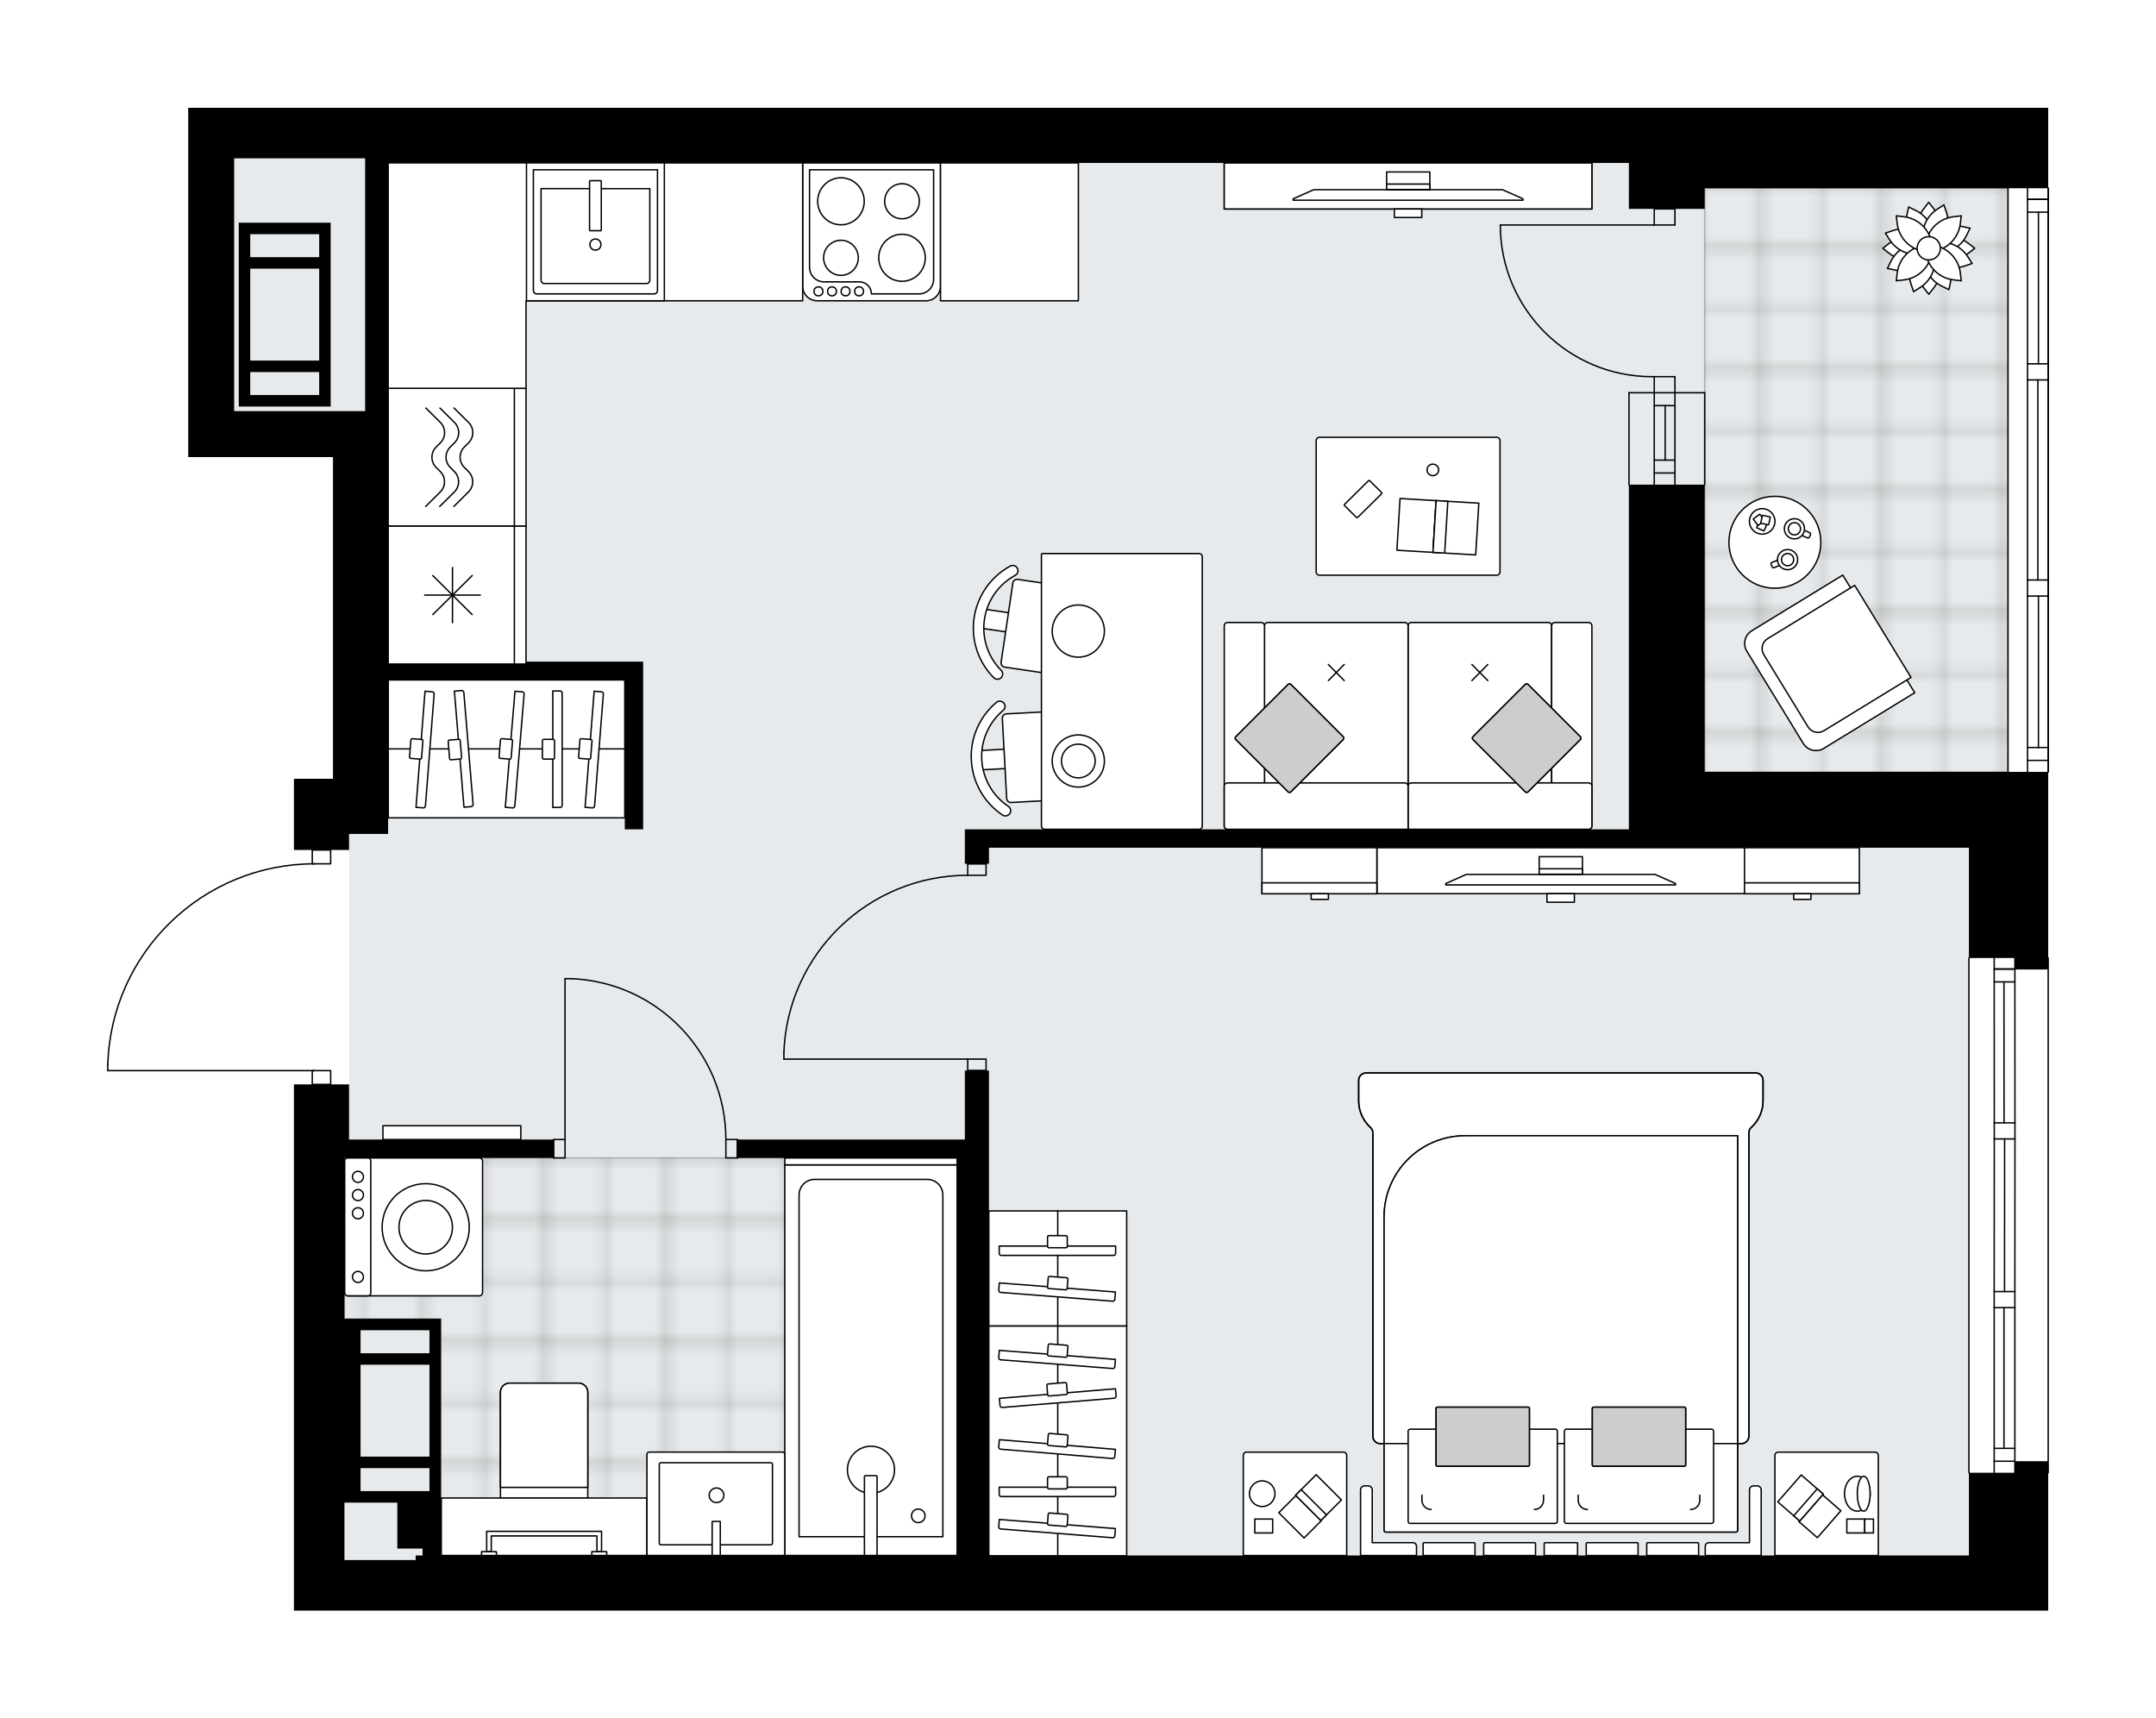 <svg xmlns="http://www.w3.org/2000/svg" xmlns:xlink="http://www.w3.org/1999/xlink" height="1593.96px" id="Layer_1" style="enable-background:new 0 0 2000 1593.96;" version="1.1" viewBox="0 0 2000 1593.96" width="2000px" x="0px" y="0px" xml:space="preserve">
<style type="text/css">
	.st0{fill:none;}
	.st1{opacity:0.25;fill:none;stroke:#1D1D1B;stroke-width:0.4;stroke-miterlimit:10;}
	.st2{fill:#FFFFFF;}
	.st3{fill:#E7EAEC;}
	
		.st4{fill:url(#SVGID_1_);stroke:#000000;stroke-width:1.3;stroke-linecap:round;stroke-linejoin:round;stroke-miterlimit:10;stroke-opacity:0.25;}
	
		.st5{fill:url(#SVGID_00000093147134434893383820000013330825974631577482_);stroke:#000000;stroke-width:1.3;stroke-linecap:round;stroke-linejoin:round;stroke-miterlimit:10;stroke-opacity:0.25;}
	.st6{fill:none;stroke:#000000;stroke-width:1.3;stroke-linecap:round;stroke-linejoin:round;stroke-miterlimit:10;}
	.st7{fill:#FFFFFF;stroke:#000000;stroke-width:1.3;stroke-linecap:round;stroke-linejoin:round;stroke-miterlimit:10;}
	.st8{fill:none;stroke:#000000;stroke-width:1.3;stroke-linecap:round;stroke-linejoin:round;}
	.st9{fill:none;stroke:#000000;stroke-width:1.3;stroke-linecap:round;stroke-linejoin:round;stroke-dasharray:9.945,9.945;}
	.st10{fill:#CFCDCB;stroke:#000000;stroke-width:1.3;stroke-linecap:round;stroke-linejoin:round;stroke-miterlimit:10;}
	.st11{font-family:'Arial-BoldMT';}
	.st12{font-size:111.715px;}
	.st13{font-size:94.528px;}
	.st14{font-family:'ArialMT';}
	.st15{font-size:40px;}
</style>
<pattern height="14.17" id="New_Pattern_Swatch_1" patternUnits="userSpaceOnUse" style="overflow:visible;" viewBox="7.29 -21.46 14.17 14.17" width="14.17" x="-1829.49" y="-2010.32">
	<g>
		<rect class="st0" height="14.17" width="14.17" x="7.29" y="-21.46" />
		<g>
			<rect class="st1" height="7.09" width="7.09" x="14.37" y="-7.29" />
		</g>
		<g>
			<rect class="st1" height="7.09" width="7.09" x="0.2" y="-7.29" />
		</g>
		<g>
			<rect class="st1" height="7.09" width="7.09" x="21.46" y="-14.37" />
		</g>
		<g>
			<rect class="st1" height="7.09" width="7.09" x="7.29" y="-14.37" />
			<rect class="st1" height="7.09" width="7.09" x="14.37" y="-21.46" />
		</g>
		<g>
			<rect class="st1" height="7.09" width="7.09" x="0.2" y="-21.46" />
		</g>
		<g>
			<rect class="st1" height="7.09" width="7.09" x="21.46" y="-28.55" />
		</g>
		<g>
			<rect class="st1" height="7.09" width="7.09" x="7.29" y="-28.55" />
		</g>
	</g>
</pattern>
<path class="st2" d="M1900.65,174.6v162.87v14.92V538v14.92  v163.07c0,0.36-0.29,0.65-0.65,0.65c0,0,0,0,0,0v171.3c0,0,0,0,0,0c0.36,0,0.65,0.29,0.65,0.65v477.49c0,0.36-0.29,0.65-0.65,0.65  c0,0,0,0,0,0v127.24h-73.53h-277.09H385.61h-66.07h-46.89v-323.98v-74.6v-38.37v-51.15h16.38v-12.13H100  c-0.36,0-0.65-0.29-0.65-0.65v-5.59c0,0,0-0.01,0-0.01c0,0,0,0,0-0.01c1.49-50.34,22.21-97.39,58.35-132.47  c35.46-34.43,82.01-53.67,131.33-54.37v-12.17c0,0,0-0.01,0-0.01h-16.39v-14.92v-51.16h36.23V615.81V487.92v-63.94h-91.65H174.6V100  h42.63h142.81h72.47h319.72h758.79h70.34h245.12H1900v73.95c0,0,0,0,0,0C1900.36,173.95,1900.65,174.24,1900.65,174.6z" id="background" />
<g id="floor">
	<polygon class="st3" points="217.23,381.35 217.23,146.89 338.72,146.89 338.72,151.15 1511.01,151.15 1511.01,174.6 1862.7,174.6    1862.7,715.99 1826.47,715.99 1826.47,1442.81 385.61,1442.83 385.61,1447.07 319.54,1447.07 319.54,1074.07 323.8,1074.07    323.8,773.54 359.9,773.54 360.03,381.35  " />
	<pattern id="SVGID_1_" patternTransform="matrix(7.519 0 0 7.519 38511.789 28204.441)" xlink:href="#New_Pattern_Swatch_1">
	</pattern>
	<polygon class="st4" points="319.54,1074.07 319.54,1223.27 409.06,1223.27 409.06,1442.81 887.58,1442.81 887.58,1074.07  " />
	
		<pattern id="SVGID_00000093871827359054156300000009892923838582926490_" patternTransform="matrix(7.519 0 0 7.519 38511.789 28204.441)" xlink:href="#New_Pattern_Swatch_1">
	</pattern>
	
		<rect height="541.39" style="fill:url(#SVGID_00000093871827359054156300000009892923838582926490_);stroke:#000000;stroke-width:1.3;stroke-linecap:round;stroke-linejoin:round;stroke-miterlimit:10;stroke-opacity:0.25;" width="281.35" x="1581.35" y="174.6" />
	<g id="LWPOLYLINE_00000012444275509052094270000015270240216201207197_">
		<rect class="st6" height="17.05" width="10.66" x="513.5" y="1057.02" />
	</g>
	<g id="LWPOLYLINE_00000016755049507424067410000001389395187144744342_">
		<rect class="st6" height="17.05" width="10.66" x="673.35" y="1057.02" />
	</g>
	<g id="LINE_00000081615919360457293150000004752418666766404764_">
		<line class="st6" x1="513.5" x2="513.5" y1="1057.02" y2="1074.07" />
	</g>
	<g id="LINE_00000062192412172346211260000011328953777015405754_">
		<line class="st6" x1="684.01" x2="684.01" y1="1057.02" y2="1074.07" />
	</g>
	<g id="LINE_00000136379232482193136160000001462893106811520702_">
		<line class="st6" x1="524.15" x2="524.15" y1="1057.02" y2="907.82" />
	</g>
	<g id="ARC_00000046302898045126827470000003561878262450817432_">
		<path class="st6" d="M530.55,907.82c79.84,3.55,142.75,69.28,142.81,149.2" />
	</g>
	<g id="LINE_00000166674385320514289120000005464640961774013066_">
		<line class="st6" x1="524.15" x2="530.55" y1="907.82" y2="907.82" />
	</g>
	<g id="LWPOLYLINE_00000052824516377422878170000016651283740621459371_">
		<rect class="st6" height="10.66" width="17.05" x="897.69" y="982.42" />
	</g>
	<g id="LWPOLYLINE_00000153667259415109857580000013600221370441886897_">
		<rect class="st6" height="10.66" width="17.05" x="897.69" y="801.24" />
	</g>
	<g id="LINE_00000138542357624716938840000014336933029383857851_">
		<line class="st6" x1="897.69" x2="914.74" y1="993.07" y2="993.07" />
	</g>
	<g id="LINE_00000128480729502909577170000011842878909178589363_">
		<line class="st6" x1="897.69" x2="914.74" y1="801.24" y2="801.24" />
	</g>
	<g id="LINE_00000138555803498936886830000008484053221761668017_">
		<line class="st6" x1="897.69" x2="727.17" y1="982.42" y2="982.42" />
	</g>
	<g id="LINE_00000166655756946839863420000002761955114389260950_">
		<line class="st6" x1="727.17" x2="727.17" y1="976.02" y2="982.42" />
	</g>
	<g id="ARC_00000152982463268489375580000002572890048967580570_">
		<path class="st6" d="M727.17,976.02C730.72,884.4,806,811.95,897.69,811.9" />
	</g>
	<g id="LWPOLYLINE_00000072986041327147651270000013217578233645523085_">
		<rect class="st6" height="12.79" width="17.05" x="289.68" y="788.47" />
	</g>
	<g id="LWPOLYLINE_00000125580784660399920800000001696571676931314064_">
		<rect class="st6" height="12.79" width="17.05" x="289.68" y="993.09" />
	</g>
	<g id="LWPOLYLINE_00000097498118683243818940000013564682688328631998_">
		<path class="st6" d="M100,987.5c3.07-103.74,88.05-186.24,191.83-186.24" />
	</g>
	<g id="LINE_00000145029845535774054510000002657689471323489432_">
		<line class="st6" x1="291.83" x2="100" y1="993.09" y2="993.09" />
	</g>
	<g id="LINE_00000157299206649365680930000012473924065551530172_">
		<line class="st6" x1="100" x2="100" y1="993.09" y2="987.5" />
	</g>
	<g id="ARC_00000093898703516571630640000012642707963742846089_">
		<path class="st6" d="M1391.76,208.71c0.01,77.71,63.01,140.69,140.72,140.69c0.7,0,1.4-0.01,2.09-0.02" />
	</g>
	<g id="LINE_00000039095485950924025610000018403184247621819304_">
		<line class="st6" x1="1534.57" x2="1391.76" y1="208.7" y2="208.71" />
	</g>
	<g id="LINE_00000141435476911330656480000011531121088624911018_">
		<line class="st6" x1="1534.57" x2="1534.57" y1="364.3" y2="349.38" />
	</g>
	<g id="LINE_00000068639815677501432940000011362906707518570901_">
		<line class="st6" x1="1534.57" x2="1553.76" y1="349.38" y2="349.38" />
	</g>
	<g id="LINE_00000047753281788720612200000001389795250600499843_">
		<line class="st6" x1="1553.76" x2="1553.76" y1="349.38" y2="364.3" />
	</g>
	<g id="LINE_00000000201333255820791320000014660722110527463324_">
		<line class="st6" x1="1553.75" x2="1553.75" y1="193.78" y2="208.7" />
	</g>
	<g id="LINE_00000163775498860833454780000016889536797287332539_">
		<line class="st6" x1="1553.75" x2="1534.57" y1="208.7" y2="208.7" />
	</g>
	<g id="LINE_00000152264443571508702940000010320937727646122901_">
		<line class="st6" x1="1534.57" x2="1534.57" y1="208.7" y2="193.78" />
	</g>
	<g id="LINE_00000083047513029083543380000016592299198389834155_">
		<line class="st6" x1="1534.57" x2="1534.57" y1="364.3" y2="449.55" />
	</g>
	<g id="LINE_00000170241248312074040000000010054459386778882711_">
		<line class="st6" x1="1553.76" x2="1553.76" y1="364.3" y2="449.55" />
	</g>
	<g id="LINE_00000129898921357778855570000003539927637603505597_">
		<line class="st6" x1="1544.69" x2="1544.69" y1="376.24" y2="426.81" />
	</g>
	<g id="LINE_00000075161317989808092660000005558762833250915492_">
		<line class="st6" x1="1534.57" x2="1553.76" y1="438.74" y2="438.74" />
	</g>
	<g id="LINE_00000045591173132684125530000012375463990562886845_">
		<line class="st6" x1="1534.57" x2="1553.76" y1="376.24" y2="376.24" />
	</g>
	<g id="LINE_00000043424937827592599970000001243470508647923349_">
		<line class="st6" x1="1511.13" x2="1511.13" y1="364.3" y2="449.55" />
	</g>
	<g id="LINE_00000168810106215979053900000007905439588552230283_">
		<line class="st6" x1="1581.35" x2="1581.35" y1="449.55" y2="364.3" />
	</g>
	<g id="LINE_00000012451988223880422170000011763758349635813565_">
		<line class="st6" x1="1553.75" x2="1534.57" y1="193.78" y2="193.78" />
	</g>
	<g id="LINE_00000056395256999594192980000006849480215242996125_">
		<line class="st6" x1="1534.56" x2="1553.74" y1="426.81" y2="426.81" />
	</g>
	<g id="LINE_00000177466380432902762930000017891102490198406308_">
		<line class="st6" x1="1511.13" x2="1581.35" y1="364.3" y2="364.3" />
	</g>
	<g id="LINE_00000139290315335361066870000011704358667668581554_">
		<line class="st6" x1="1826.45" x2="1826.45" y1="888.59" y2="1366.08" />
	</g>
	<g id="LINE_00000065764138677774167650000000610924090700350133_">
		<line class="st6" x1="1849.91" x2="1869.09" y1="898.86" y2="898.86" />
	</g>
	<g id="LINE_00000079468869341843003280000004567141570815898246_">
		<line class="st6" x1="1849.91" x2="1869.09" y1="1355.42" y2="1355.42" />
	</g>
	<g id="LINE_00000109026029655131254140000016140203266695695011_">
		<line class="st6" x1="1859.04" x2="1858.97" y1="1041.53" y2="910.8" />
	</g>
	<g id="LINE_00000078011250126058492990000005587453893962232747_">
		<line class="st6" x1="1858.97" x2="1858.97" y1="1343.48" y2="1212.97" />
	</g>
	<g id="LINE_00000124873394148811534560000001188180978826342067_">
		<line class="st6" x1="1869.09" x2="1849.91" y1="1343.48" y2="1343.48" />
	</g>
	<g id="LINE_00000160172085151179564170000014899540181888357026_">
		<line class="st6" x1="1849.91" x2="1869.09" y1="898.86" y2="898.86" />
	</g>
	<g id="LINE_00000159440495811472867320000011940272529856544663_">
		<line class="st6" x1="1869.09" x2="1849.91" y1="910.8" y2="910.8" />
	</g>
	<g id="LINE_00000060019302371870204250000014819929324791603591_">
		<line class="st6" x1="1849.98" x2="1869.17" y1="1056.45" y2="1056.45" />
	</g>
	<g id="LINE_00000170960409159142204850000018352265988294331034_">
		<line class="st6" x1="1869.17" x2="1869.17" y1="1056.45" y2="1041.53" />
	</g>
	<g id="LINE_00000101815097875394260390000013080248438119244976_">
		<line class="st6" x1="1869.17" x2="1849.98" y1="1041.53" y2="1041.53" />
	</g>
	<g id="LINE_00000057860000424239607640000004620591976681393034_">
		<line class="st6" x1="1849.98" x2="1849.98" y1="1041.53" y2="1056.45" />
	</g>
	<g id="LINE_00000048500012167273650040000004580416801941387188_">
		<line class="st6" x1="1900" x2="1900" y1="1366.08" y2="888.59" />
	</g>
	<g id="LINE_00000144312684235331611520000008090935048915635120_">
		<line class="st6" x1="1849.91" x2="1869.09" y1="1212.97" y2="1212.97" />
	</g>
	<g id="LINE_00000049199038905945809840000017216404907778287286_">
		<line class="st6" x1="1869.09" x2="1869.09" y1="1212.97" y2="1198.05" />
	</g>
	<g id="LINE_00000110437888920393617210000012204965191764882108_">
		<line class="st6" x1="1869.09" x2="1849.91" y1="1198.05" y2="1198.05" />
	</g>
	<g id="LINE_00000111907556423820190610000017384235611768989878_">
		<line class="st6" x1="1849.91" x2="1849.91" y1="1198.05" y2="1212.97" />
	</g>
	<g id="LINE_00000029744501731587116880000004795756018886486461_">
		<line class="st6" x1="1859.5" x2="1859.58" y1="1198.05" y2="1056.45" />
	</g>
	<g id="LWPOLYLINE_00000000195870074030601150000004810256746230601113_">
		<line class="st6" x1="1849.91" x2="1849.91" y1="1212.97" y2="1366.08" />
	</g>
	<g id="LWPOLYLINE_00000178165456717957689490000009375253094854504603_">
		<line class="st6" x1="1849.91" x2="1849.98" y1="1198.05" y2="1056.45" />
	</g>
	<g id="LWPOLYLINE_00000083078436517039313690000009176826894216291247_">
		<line class="st6" x1="1849.98" x2="1849.91" y1="1041.53" y2="888.59" />
	</g>
	<g id="LWPOLYLINE_00000134942780011654959440000002154155453851372936_">
		<line class="st6" x1="1869.09" x2="1869.09" y1="1212.97" y2="1366.08" />
	</g>
	<g id="LWPOLYLINE_00000086658926209099929100000012026128114214404264_">
		<line class="st6" x1="1869.09" x2="1869.17" y1="1198.05" y2="1056.45" />
	</g>
	<g id="LWPOLYLINE_00000005979507070135456190000015890890273452006326_">
		<line class="st6" x1="1869.17" x2="1869.09" y1="1041.53" y2="888.59" />
	</g>
	<g id="LINE_00000115502129604090862310000018094904658343657142_">
		<line class="st6" x1="1900" x2="1900" y1="174.6" y2="715.99" />
	</g>
	<g id="LINE_00000036933250803274584680000008243711134061654419_">
		<line class="st6" x1="1900" x2="1880.82" y1="184.88" y2="184.88" />
	</g>
	<g id="LINE_00000011730709638685328440000006122433469651900052_">
		<line class="st6" x1="1900" x2="1880.82" y1="705.33" y2="705.33" />
	</g>
	<g id="LINE_00000078031312064042539750000007142410113409198221_">
		<line class="st6" x1="1890.94" x2="1890.94" y1="337.47" y2="196.81" />
	</g>
	<g id="LINE_00000098205291374600163640000017858661531235792521_">
		<line class="st6" x1="1890.94" x2="1890.94" y1="693.39" y2="552.92" />
	</g>
	<g id="LINE_00000031922333946822430430000017822105202478942602_">
		<line class="st6" x1="1880.82" x2="1900" y1="693.39" y2="693.39" />
	</g>
	<g id="LINE_00000165206317080090368240000012802645253486052015_">
		<line class="st6" x1="1900" x2="1880.82" y1="184.88" y2="184.88" />
	</g>
	<g id="LINE_00000165220933127368324750000012760093683870977208_">
		<line class="st6" x1="1880.82" x2="1900" y1="196.81" y2="196.81" />
	</g>
	<g id="LINE_00000069375392386727110810000017974307703491690626_">
		<line class="st6" x1="1900" x2="1880.82" y1="352.39" y2="352.39" />
	</g>
	<g id="LINE_00000150820637296449004450000005975118224152157350_">
		<line class="st6" x1="1880.82" x2="1880.82" y1="352.39" y2="337.47" />
	</g>
	<g id="LINE_00000109005919543273002880000007441058788132693681_">
		<line class="st6" x1="1880.82" x2="1900" y1="337.47" y2="337.47" />
	</g>
	<g id="LINE_00000070085724224804616270000015213758806804497318_">
		<line class="st6" x1="1900" x2="1900" y1="337.47" y2="352.39" />
	</g>
	<g id="LINE_00000146501908283739665380000018163259222401437352_">
		<line class="st6" x1="1862.7" x2="1862.7" y1="715.99" y2="174.6" />
	</g>
	<g id="LINE_00000040537620877224986130000013746449046214501005_">
		<line class="st6" x1="1900" x2="1880.82" y1="552.92" y2="552.92" />
	</g>
	<g id="LINE_00000118398671712947221220000015233985682656149924_">
		<line class="st6" x1="1880.82" x2="1880.82" y1="552.92" y2="538" />
	</g>
	<g id="LINE_00000176722046320488684050000017112942426195366552_">
		<line class="st6" x1="1880.82" x2="1900" y1="538" y2="538" />
	</g>
	<g id="LINE_00000060711868380063443550000014081273923532524477_">
		<line class="st6" x1="1900" x2="1900" y1="538" y2="552.92" />
	</g>
	<g id="LINE_00000008859639590393151140000013404753911564570787_">
		<line class="st6" x1="1890.41" x2="1890.41" y1="538" y2="352.39" />
	</g>
	<g id="LWPOLYLINE_00000008137073789973029350000012882850743689368713_">
		<line class="st6" x1="1900" x2="1900" y1="552.92" y2="715.99" />
	</g>
	<g id="LWPOLYLINE_00000122683722739531573050000006003088714025299082_">
		<line class="st6" x1="1900" x2="1900" y1="538" y2="352.39" />
	</g>
	<g id="LWPOLYLINE_00000158724964618799321270000006567173027325153412_">
		<line class="st6" x1="1900" x2="1900" y1="337.47" y2="174.6" />
	</g>
	<g id="LWPOLYLINE_00000137854187950003532460000009623323276085069208_">
		<line class="st6" x1="1880.82" x2="1880.82" y1="552.92" y2="715.99" />
	</g>
	<g id="LWPOLYLINE_00000034767897289267203560000015786186427019563401_">
		<line class="st6" x1="1880.82" x2="1880.82" y1="538" y2="352.39" />
	</g>
	<g id="LWPOLYLINE_00000125567647023053822120000014651288128120137099_">
		<line class="st6" x1="1880.82" x2="1880.82" y1="337.47" y2="174.6" />
	</g>
	<path d="M1581.35,100h-70.34H752.22H432.5h-72.47H217.23H174.6v323.98h42.63h91.65v63.94v127.89v106.57h-36.23v51.15v14.92h51.15   v-14.92h36.23v-51.15v-91.65h219.54v138.54h17.05V630.73v-17.05H360.03V487.92v-63.94v-42.63v-230.2h72.47h319.72h758.79v42.63   h70.34V174.6h245.12H1900V100h-73.53H1581.35z M217.23,381.35V146.89h121.49v234.46H217.23z" />
	<polygon points="1581.35,715.99 1581.35,449.56 1511.01,449.56 1511.01,769.27 917.41,769.27 895.02,769.27 895.02,801.24    917.41,801.24 917.41,786.32 1511.01,786.32 1581.35,786.32 1826.47,786.32 1826.47,888.63 1869.09,888.63 1869.09,899.29    1900,899.29 1900,888.63 1900,715.99 1826.47,715.99  " />
	<path d="M1869.09,1366.08h-42.63v76.73h-277.09H917.41v-385.79v-63.94h-22.38v63.94h-7.44H684.01v17.05h203.57v368.74H409.06   v-49.02v-170.52H398.4h-63.94h-14.92v170.52h4.26h10.66h34.1v42.63H392v6.39h-6.39v4.26h-66.07v-277.09v-74.6v-21.31H513.5v-17.05   H323.8v-51.15h-51.15v51.15v38.37v74.6v323.98h46.89h66.07h1163.77h277.09H1900v-127.89v-10.66h-30.91V1366.08z M334.46,1233.93   h63.94v21.31h-63.94V1233.93z M334.46,1265.9h63.94v85.26h-63.94V1265.9z M334.46,1383.13v-21.31h63.94v21.31H334.46z" />
	<path d="M221.49,217.23v149.2v10.66h85.26v-10.66v-21.31v-10.66V217.23v-10.66h-85.26V217.23z M296.09,366.43h-63.94v-21.31h63.94   V366.43z M232.15,334.46V249.2h63.94v85.26H232.15z M296.09,217.23v21.31h-63.94v-21.31H296.09z" />
</g>
<g id="mebel">
	<g>
		<path class="st7" d="M1436.37,577.41h-127.16c-1.67,0-3.02,1.35-3.02,3.02v185.8c0,1.67,1.35,3.02,3.02,3.02h127.16    c1.67,0,3.02-1.35,3.02-3.02v-185.8C1439.39,578.76,1438.04,577.41,1436.37,577.41z" />
		<path class="st7" d="M1442.4,577.41h31.29c1.67,0,3.02,1.35,3.02,3.02v185.8c0,1.67-1.35,3.02-3.02,3.02h-31.29    c-1.67,0-3.02-1.35-3.02-3.02v-185.8C1439.39,578.76,1440.74,577.41,1442.4,577.41z" />
		<path class="st7" d="M1176.02,577.41h127.16c1.67,0,3.02,1.35,3.02,3.02v185.8c0,1.67-1.35,3.02-3.02,3.02h-127.16    c-1.67,0-3.02-1.35-3.02-3.02v-185.8C1173.01,578.76,1174.36,577.41,1176.02,577.41z" />
		<path class="st7" d="M1169.99,577.41h-31.29c-1.67,0-3.02,1.35-3.02,3.02v185.8c0,1.67,1.35,3.02,3.02,3.02h31.29    c1.67,0,3.02-1.35,3.02-3.02v-185.8C1173.01,578.76,1171.65,577.41,1169.99,577.41z" />
		<g>
			<line class="st7" x1="1365.42" x2="1380.16" y1="631.32" y2="616.37" />
			<line class="st7" x1="1380.16" x2="1365.42" y1="631.32" y2="616.37" />
		</g>
		<g>
			<line class="st7" x1="1232.23" x2="1246.97" y1="631.32" y2="616.37" />
			<line class="st7" x1="1246.97" x2="1232.23" y1="631.32" y2="616.37" />
		</g>
		<path class="st7" d="M1473.7,726.22h-164.48c-1.67,0-3.02,1.35-3.02,3.02v40h167.5c1.67,0,3.02-1.35,3.02-3.02v-36.98    C1476.71,727.57,1475.36,726.22,1473.7,726.22z" />
		<path class="st7" d="M1138.7,726.22h164.48c1.67,0,3.02,1.35,3.02,3.02v40h-167.5c-1.67,0-3.02-1.35-3.02-3.02v-36.98    C1135.68,727.57,1137.03,726.22,1138.7,726.22z" />
		<g>
			<path class="st10" d="M1417.47,634.87L1466,683.4c0.7,0.7,0.7,1.85,0,2.55l-48.53,48.53c-0.7,0.7-1.85,0.7-2.55,0l-48.53-48.53     c-0.7-0.7-0.7-1.85,0-2.55l48.53-48.53C1415.62,634.16,1416.77,634.16,1417.47,634.87z" />
			<path class="st10" d="M1417.47,634.87L1466,683.4c0.7,0.7,0.7,1.85,0,2.55l-48.53,48.53c-0.7,0.7-1.85,0.7-2.55,0l-48.53-48.53     c-0.7-0.7-0.7-1.85,0-2.55l48.53-48.53C1415.62,634.16,1416.77,634.16,1417.47,634.87z" />
		</g>
		<g>
			<path class="st10" d="M1194.92,634.87l-48.53,48.53c-0.7,0.7-0.7,1.85,0,2.55l48.53,48.53c0.7,0.7,1.84,0.7,2.55,0l48.53-48.53     c0.7-0.7,0.7-1.85,0-2.55l-48.53-48.53C1196.77,634.16,1195.63,634.16,1194.92,634.87z" />
			<path class="st10" d="M1194.92,634.87l-48.53,48.53c-0.7,0.7-0.7,1.85,0,2.55l48.53,48.53c0.7,0.7,1.84,0.7,2.55,0l48.53-48.53     c0.7-0.7,0.7-1.85,0-2.55l-48.53-48.53C1196.77,634.16,1195.63,634.16,1194.92,634.87z" />
		</g>
	</g>
	<g>
		<path class="st7" d="M1789.21,272.96l4.57-5.85c7.84-10.04,8.36-23.97,1.29-34.56l-5.85-2.22l-5.85,2.22    c-7.07,10.59-6.55,24.52,1.29,34.56L1789.21,272.96z" />
		<path class="st7" d="M1789.21,187.7l-4.57,5.85c-7.84,10.04-8.36,23.97-1.29,34.56l5.85,2.22l5.85-2.22    c7.07-10.59,6.55-24.52-1.29-34.56L1789.21,187.7z" />
		<path class="st7" d="M1831.84,230.33l-5.85-4.57c-10.04-7.84-23.97-8.36-34.56-1.29l-2.22,5.85l2.22,5.85    c10.59,7.07,24.52,6.55,34.56-1.29L1831.84,230.33z" />
		<path class="st7" d="M1746.58,230.33l5.85,4.57c10.04,7.84,23.97,8.36,34.56,1.29l2.22-5.85l-2.22-5.85    c-10.59-7.07-24.52-6.55-34.56,1.29L1746.58,230.33z" />
		<path class="st7" d="M1807.88,268.65l1.54-7.25c2.65-12.46-2.98-25.21-13.98-31.63l-6.23,0.56l-4.29,4.56    c-1.72,12.62,4.85,24.92,16.29,30.51L1807.88,268.65z" />
		<path class="st7" d="M1770.54,192.01l-1.54,7.25c-2.65,12.46,2.98,25.21,13.98,31.63l6.23-0.56l4.29-4.56    c1.72-12.62-4.85-24.92-16.29-30.51L1770.54,192.01z" />
		<path class="st7" d="M1827.53,211.66l-7.25-1.54c-12.46-2.65-25.21,2.98-31.63,13.98l0.56,6.23l4.56,4.29    c12.62,1.72,24.92-4.85,30.51-16.29L1827.53,211.66z" />
		<path class="st7" d="M1750.89,249l7.25,1.54c12.46,2.65,25.21-2.98,31.63-13.98l-0.56-6.23l-4.56-4.29    c-12.62-1.72-24.92,4.85-30.51,16.29L1750.89,249z" />
		<path class="st7" d="M1775.15,270.57l6.24-4.01c10.71-6.89,15.79-19.87,12.61-32.2l-4.79-4.03l-6.26,0.17    c-10.17,7.67-14.27,20.99-10.18,33.05L1775.15,270.57z" />
		<path class="st7" d="M1803.27,190.08l-6.24,4.01c-10.71,6.89-15.79,19.87-12.61,32.2l4.79,4.03l6.26-0.17    c10.17-7.67,14.27-20.99,10.18-33.05L1803.27,190.08z" />
		<path class="st7" d="M1829.46,244.39l-4.01-6.24c-6.89-10.71-19.87-15.79-32.2-12.61l-4.03,4.79l0.17,6.26    c7.67,10.17,20.99,14.27,33.05,10.18L1829.46,244.39z" />
		<path class="st7" d="M1748.97,216.27l4.01,6.24c6.89,10.71,19.87,15.79,32.2,12.61l4.03-4.79l-0.17-6.26    c-7.67-10.17-20.99-14.27-33.05-10.18L1748.97,216.27z" />
		<path class="st7" d="M1759.07,260.47l7.36-0.9c12.64-1.55,22.86-11.04,25.35-23.53l-2.57-5.71l-5.71-2.57    c-12.49,2.49-21.98,12.71-23.53,25.35L1759.07,260.47z" />
		<path class="st7" d="M1819.36,200.19l-7.36,0.9c-12.64,1.55-22.86,11.04-25.35,23.53l2.57,5.71l5.71,2.57    c12.49-2.49,21.98-12.71,23.53-25.35L1819.36,200.19z" />
		<path class="st7" d="M1819.36,260.47l-0.9-7.36c-1.55-12.64-11.04-22.86-23.53-25.35l-5.71,2.57l-2.57,5.71    c2.49,12.49,12.71,21.98,25.35,23.53L1819.36,260.47z" />
		<path class="st7" d="M1759.07,200.19l0.9,7.36c1.55,12.64,11.04,22.86,23.53,25.35l5.71-2.57l2.57-5.71    c-2.49-12.49-12.71-21.98-25.35-23.53L1759.07,200.19z" />
		<circle class="st7" cx="1789.21" cy="230.33" r="10.81" />
	</g>
	<g>
		<path class="st7" d="M1388.48,533.55h-164.56c-1.65,0-2.98-1.33-2.98-2.98V408.64c0-1.65,1.33-2.98,2.98-2.98h164.56    c1.65,0,2.98,1.33,2.98,2.98v121.93C1391.45,532.22,1390.12,533.55,1388.48,533.55z" />
		<g>
			<path class="st7" d="M1270.54,445.88l11.15,11.02c0.29,0.29,0.29,0.76,0,1.05l-22.28,22.02c-0.29,0.29-0.77,0.29-1.06,0     l-11.15-11.02c-0.29-0.29-0.29-0.76,0-1.05l22.28-22.02C1269.77,445.59,1270.25,445.59,1270.54,445.88z" />
			<g>
				<path class="st7" d="M1329.18,430.54c-2.98,0-5.39,2.39-5.39,5.33s2.41,5.33,5.39,5.33c2.98,0,5.39-2.39,5.39-5.33      S1332.16,430.54,1329.18,430.54z" />
			</g>
		</g>
		<g>
			<polygon class="st7" points="1298.75,462.4 1332.21,464.38 1329.3,512.38 1295.84,510.4    " />
			<polygon class="st7" points="1371.83,466.73 1332.21,464.38 1329.3,512.38 1368.92,514.72    " />
			<polygon class="st7" points="1343.06,465.02 1332.21,464.38 1329.3,512.38 1340.15,513.02    " />
		</g>
	</g>
	<g>
		
			<rect class="st7" height="219.39" transform="matrix(-4.480434e-11 1 -1 -4.480434e-11 1164.537 224.77)" width="127.89" x="405.94" y="584.96" />
		<line class="st7" x1="579.89" x2="359.73" y1="694.66" y2="694.65" />
		<g>
			<g>
				<path class="st7" d="M521.49,747.05V642.89c0-1.07-0.86-1.93-1.93-1.93h-6.76v108.02h6.76      C520.63,748.98,521.49,748.12,521.49,747.05z" />
				<path class="st7" d="M514.39,702.88v-15.81c0-0.69-0.56-1.25-1.25-1.25h-8.75c-0.69,0-1.25,0.56-1.25,1.25v15.81      c0,0.69,0.56,1.25,1.25,1.25h8.75C513.83,704.13,514.39,703.57,514.39,702.88z" />
			</g>
			<g>
				<path class="st7" d="M551.56,747.61l8.13-103.84c0.08-1.06-0.71-1.99-1.77-2.08l-6.74-0.53l-8.43,107.69l6.74,0.53      C550.55,749.46,551.48,748.67,551.56,747.61z" />
				<path class="st7" d="M547.93,703.02l1.23-15.77c0.05-0.69-0.46-1.29-1.15-1.34l-8.72-0.68c-0.69-0.05-1.29,0.46-1.34,1.15      l-1.23,15.77c-0.05,0.69,0.46,1.29,1.15,1.34l8.72,0.68C547.28,704.22,547.88,703.7,547.93,703.02z" />
			</g>
			<g>
				<path class="st7" d="M477.56,747.63l8.65-103.8c0.09-1.06-0.7-2-1.76-2.09l-6.74-0.56l-8.97,107.65l6.74,0.56      C476.54,749.48,477.47,748.69,477.56,747.63z" />
				<path class="st7" d="M474.15,703.02l1.31-15.76c0.06-0.69-0.45-1.29-1.14-1.35l-8.72-0.73c-0.69-0.06-1.29,0.45-1.35,1.14      l-1.31,15.76c-0.06,0.69,0.45,1.29,1.14,1.35l8.72,0.73C473.49,704.22,474.1,703.71,474.15,703.02z" />
			</g>
			<g>
				<path class="st7" d="M394.65,747.61l8.07-103.84c0.08-1.06-0.71-1.99-1.76-2.08l-6.69-0.53l-8.37,107.69l6.69,0.53      C393.65,749.46,394.57,748.67,394.65,747.61z" />
				<path class="st7" d="M391.05,703.02l1.23-15.77c0.05-0.69-0.46-1.29-1.14-1.34l-8.66-0.68c-0.68-0.05-1.28,0.46-1.33,1.15      l-1.23,15.77c-0.05,0.69,0.46,1.29,1.14,1.34l8.66,0.68C390.4,704.22,391,703.7,391.05,703.02z" />
			</g>
			<g>
				<path class="st7" d="M438.84,746.11l-8.57-103.8c-0.09-1.06-1.01-1.85-2.07-1.76l-6.69,0.56l8.89,107.65l6.69-0.56      C438.15,748.11,438.93,747.17,438.84,746.11z" />
				<path class="st7" d="M428.19,702.68l-1.3-15.76c-0.06-0.69-0.66-1.2-1.34-1.14l-8.66,0.73c-0.68,0.06-1.19,0.66-1.13,1.35      l1.3,15.76c0.06,0.69,0.66,1.2,1.34,1.14l8.66-0.73C427.74,703.97,428.24,703.37,428.19,702.68z" />
			</g>
		</g>
	</g>
	<g>
		<g>
			
				<rect class="st7" height="341.03" transform="matrix(4.433438e-11 -1 1 4.433438e-11 640.081 2255.404)" width="42.63" x="1426.43" y="637.15" />
			<g>
				
					<rect class="st7" height="341.03" transform="matrix(4.433438e-11 -1 1 4.433438e-11 640.081 2255.404)" width="42.63" x="1426.43" y="637.15" />
				
					<rect class="st7" height="25.41" transform="matrix(5.160767e-11 -1 1 5.160767e-11 614.801 2280.683)" width="7.93" x="1443.78" y="820.24" />
			</g>
			<g>
				<polygon class="st7" points="1360.21,811.09 1535.27,811.09 1554.31,819.54 1554.31,820.83 1341.17,820.83 1341.17,819.54           " />
				
					<rect class="st7" height="40.08" transform="matrix(1.014141e-10 -1 1 1.014141e-10 645.064 2250.668)" width="16.29" x="1439.72" y="782.76" />
				
					<rect class="st7" height="40.08" transform="matrix(1.222436e-10 -1 1 1.222436e-10 639.451 2256.282)" width="5.06" x="1445.34" y="788.37" />
			</g>
		</g>
		<g>
			
				<rect class="st7" height="106.57" transform="matrix(4.502893e-11 -1 1 4.502893e-11 863.867 2479.22)" width="42.66" x="1650.21" y="754.39" />
			
				<rect class="st7" height="106.57" transform="matrix(4.466656e-11 -1 1 4.466656e-11 847.588 2495.499)" width="10.1" x="1666.49" y="770.67" />
			
				<rect class="st7" height="15.99" transform="matrix(3.803808e-11 -1 1 3.803808e-11 840.277 2503.547)" width="5.26" x="1669.28" y="823.64" />
		</g>
		<g>
			
				<rect class="st7" height="106.57" transform="matrix(4.430418e-11 -1 1 4.430418e-11 416.265 2031.617)" width="42.66" x="1202.61" y="754.39" />
			
				<rect class="st7" height="106.57" transform="matrix(4.358564e-11 -1 1 4.358564e-11 399.985 2047.896)" width="10.1" x="1218.89" y="770.67" />
			
				<rect class="st7" height="15.99" transform="matrix(4.391693e-11 -1 1 4.391693e-11 392.674 2055.944)" width="5.26" x="1221.68" y="823.64" />
		</g>
	</g>
	<g id="LWPOLYLINE_00000178185224981462307090000010596528094252539012_">
		<rect class="st7" height="12.78" width="127.89" x="355.24" y="1044.22" />
	</g>
	<g>
		
			<rect class="st7" height="341.03" transform="matrix(4.412121e-11 -1 1 4.412121e-11 1133.67 1478.723)" width="42.63" x="1284.88" y="2.01" />
		<g>
			
				<rect class="st7" height="341.03" transform="matrix(4.412121e-11 -1 1 4.412121e-11 1133.67 1478.723)" width="42.63" x="1284.88" y="2.01" />
			
				<rect class="st7" height="25.41" transform="matrix(4.679108e-11 -1 1 4.679108e-11 1108.39 1504.003)" width="7.93" x="1302.23" y="185.1" />
		</g>
		<g>
			<polygon class="st7" points="1218.66,175.95 1393.73,175.95 1412.77,184.41 1412.77,185.7 1199.62,185.7 1199.62,184.41    " />
			
				<rect class="st7" height="40.08" transform="matrix(1.056578e-10 -1 1 1.056578e-10 1138.653 1473.988)" width="16.29" x="1298.18" y="147.63" />
			
				<rect class="st7" height="40.08" transform="matrix(1.204459e-10 -1 1 1.204459e-10 1133.04 1479.601)" width="5.06" x="1303.79" y="153.24" />
		</g>
	</g>
	<g>
		<g>
			
				<rect class="st7" height="37.64" transform="matrix(0.054 0.999 -0.999 0.054 1577.485 -257.184)" width="17.95" x="915.5" y="685.1" />
			<path class="st7" d="M910.72,704.66c-0.99-18.24,6.91-34.89,19.89-45.75c3-2.51,1.86-7.37-1.92-8.34     c-0.04-0.01-0.08-0.02-0.12-0.03c-1.47-0.37-3.08,0-4.24,0.98c-15.19,12.76-24.43,32.28-23.27,53.66     c1.16,21.38,12.44,39.79,28.92,50.84c1.26,0.85,2.9,1.04,4.32,0.51c0.04-0.01,0.08-0.03,0.12-0.04c3.66-1.37,4.27-6.33,1.01-8.5     C921.35,738.6,911.71,722.9,910.72,704.66z" />
			<path class="st7" d="M933.84,740.62l-4.01-74.21c-0.12-2.2,1.57-4.09,3.77-4.21l71.65-3.87l4.44,82.19l-71.65,3.87     C935.84,744.52,933.96,742.83,933.84,740.62z" />
		</g>
		<g>
			
				<rect class="st7" height="37.64" transform="matrix(-0.147 0.989 -0.989 -0.147 1633 -255.807)" width="17.95" x="917.87" y="557.65" />
			<path class="st7" d="M913.22,574.45c2.68-18.07,13.74-32.8,28.63-40.85c3.44-1.86,3.3-6.85-0.22-8.56     c-0.04-0.02-0.07-0.04-0.11-0.05c-1.37-0.66-3.01-0.62-4.35,0.11c-17.43,9.47-30.38,26.74-33.53,47.93s4.24,41.47,18.18,55.59     c1.07,1.08,2.63,1.6,4.13,1.37c0.04-0.01,0.08-0.01,0.12-0.02c3.86-0.61,5.45-5.35,2.69-8.12     C916.85,609.83,910.54,592.52,913.22,574.45z" />
			<path class="st7" d="M928.68,614.31l10.9-73.52c0.32-2.18,2.36-3.69,4.54-3.37l70.98,10.52l-12.07,81.42l-70.98-10.52     C929.87,618.52,928.36,616.49,928.68,614.31z" />
		</g>
		<g>
			<path class="st7" d="M1115.27,766.3V516.4c0-1.62-1.32-2.94-2.94-2.94H967.05c-0.54,0-0.97,0.44-0.97,0.97V766.3     c0,1.62,1.32,2.94,2.94,2.94h143.32C1113.96,769.24,1115.27,767.92,1115.27,766.3z" />
			<g>
				<circle class="st7" cx="1000.3" cy="705.9" r="24.2" />
				<circle class="st7" cx="1000.3" cy="705.9" r="15.63" />
			</g>
			<circle class="st7" cx="1000.3" cy="585.37" r="24.2" />
		</g>
	</g>
	<g>
		<path class="st7" d="M1776.17,642.55l-66.75-109.08l-84.44,51.67c-6.47,3.96-8.51,12.42-4.55,18.89l52.41,85.65    c3.96,6.47,12.42,8.51,18.89,4.55L1776.17,642.55z" />
		<path class="st7" d="M1772.75,628.36l-52.25-85.38l-80.77,49.43c-5.07,3.1-6.66,9.72-3.56,14.78l41.02,67.04    c3.1,5.07,9.72,6.66,14.78,3.56L1772.75,628.36z" />
	</g>
	<g>
		<path class="st7" d="M872.46,151.13v114.28c0,7.52-6.03,13.61-13.47,13.61H758.05c-7.44,0-13.47-6.09-13.47-13.61V151.13H872.46z" />
		<path class="st7" d="M866.07,157.49v101.52c0,7.52-6.03,13.61-13.47,13.61h-44.22v0c0-6.16-4.95-11.16-11.05-11.16h-32.91    c-7.44,0-13.47-6.09-13.47-13.61v-90.36H866.07z" />
		<g>
			<g>
				<ellipse class="st7" cx="780.11" cy="186.72" rx="21.59" ry="21.81" />
				<ellipse class="st7" cx="780.11" cy="239.15" rx="16.1" ry="16.27" />
			</g>
			<g>
				<ellipse class="st7" cx="836.75" cy="239.11" rx="21.59" ry="21.81" />
				<ellipse class="st7" cx="836.75" cy="186.68" rx="16.1" ry="16.27" />
			</g>
		</g>
		<g>
			<ellipse class="st7" cx="759.23" cy="270.25" rx="4.11" ry="4.16" />
			<ellipse class="st7" cx="771.8" cy="270.25" rx="4.11" ry="4.16" />
			<ellipse class="st7" cx="784.37" cy="270.25" rx="4.11" ry="4.16" />
			<ellipse class="st7" cx="796.93" cy="270.25" rx="4.11" ry="4.16" />
		</g>
	</g>
	<g>
		
			<rect class="st7" height="127.89" transform="matrix(8.936591e-11 -1 1 8.936591e-11 -0.074 848.168)" width="127.89" x="360.1" y="360.18" />
		
			<rect class="st7" height="117.04" transform="matrix(8.938012e-11 -1 1 8.938012e-11 -5.496 842.747)" width="127.89" x="354.68" y="365.6" />
		<g>
			<path class="st6" d="M394.87,469.75l13.5-13.37c5.31-5.26,5.31-13.79,0-19.05l-3.72-3.68c-5.31-5.26-5.31-13.79,0-19.05l3.8-3.76     c5.31-5.26,5.31-13.79,0-19.05l-13.42-13.29" />
			<path class="st6" d="M407.94,469.75l13.5-13.37c5.31-5.26,5.31-13.79,0-19.05l-3.72-3.68c-5.31-5.26-5.31-13.79,0-19.05l3.8-3.76     c5.31-5.26,5.31-13.79,0-19.05l-13.42-13.29" />
			<path class="st6" d="M421.02,469.75l13.5-13.37c5.31-5.26,5.31-13.79,0-19.05l-3.72-3.68c-5.31-5.26-5.31-13.79,0-19.05l3.8-3.76     c5.31-5.26,5.31-13.79,0-19.05l-13.42-13.29" />
		</g>
	</g>
	<g>
		
			<rect class="st7" height="127.89" transform="matrix(9.016261e-11 -1 1 9.016261e-11 -127.961 976.055)" width="127.89" x="360.1" y="488.06" />
		
			<rect class="st7" height="117.04" transform="matrix(8.993523e-11 -1 1 8.993523e-11 -133.383 970.633)" width="127.89" x="354.68" y="493.49" />
		<g>
			<g>
				<line class="st7" x1="419.74" x2="419.74" y1="526.43" y2="577.59" />
				<line class="st7" x1="393.91" x2="445.57" y1="552.01" y2="552.01" />
			</g>
			<g>
				<line class="st7" x1="438.01" x2="401.48" y1="533.92" y2="570.09" />
				<line class="st7" x1="401.48" x2="438.01" y1="533.92" y2="570.09" />
			</g>
		</g>
	</g>
	<polygon class="st7" points="744.58,151.13 487.99,151.13 487.99,151.1 360.1,151.1 360.1,360.18 487.99,360.18 487.99,279.02    744.58,279.02  " />
	<g>
		<rect class="st7" height="127.89" width="127.89" x="872.46" y="151.13" />
	</g>
	<g>
		
			<rect class="st7" height="127.89" transform="matrix(-1 -4.511692e-11 4.511692e-11 -1 1104.681 430.085)" width="127.89" x="488.4" y="151.1" />
		<path class="st7" d="M497.79,272.61H606.9c1.66,0,3.01-1.35,3.01-3.01V157.48H494.78V269.6    C494.78,271.26,496.12,272.61,497.79,272.61z" />
		<path class="st7" d="M504.91,262.99h94.87c1.66,0,3.01-1.35,3.01-3.01v-85.01H501.9v85.01    C501.9,261.65,503.25,262.99,504.91,262.99z" />
		<ellipse class="st7" cx="552.34" cy="226.85" rx="5.13" ry="5.18" />
		<path class="st7" d="M557.26,214.01h-9.84c-0.29,0-0.53-0.24-0.53-0.53v-45.34c0-0.29,0.24-0.53,0.53-0.53h9.84    c0.29,0,0.53,0.24,0.53,0.53v45.34C557.79,213.78,557.55,214.01,557.26,214.01z" />
	</g>
	<g>
		<path class="st7" d="M1156.33,1346.98h89.97c1.64,0,2.97,1.33,2.97,2.97v92.94h-95.91v-92.94    C1153.35,1348.31,1154.68,1346.98,1156.33,1346.98z" />
		<ellipse class="st7" cx="1170.87" cy="1385.54" rx="11.86" ry="11.9" />
		
			<rect class="st7" height="12.88" transform="matrix(-1 -1.345236e-10 1.345236e-10 -1 2344.586 2831.004)" width="16.58" x="1164" y="1409.06" />
		<g>
			
				<rect class="st7" height="33.13" transform="matrix(-0.707 0.707 -0.707 -0.707 3053.131 1548.966)" width="22.83" x="1194.35" y="1390.24" />
			
				<rect class="st7" height="33.13" transform="matrix(0.707 -0.707 0.707 0.707 -623.976 1271.95)" width="27.03" x="1209.88" y="1372.61" />
			
				<rect class="st7" height="33.13" transform="matrix(0.707 -0.707 0.707 0.707 -630.915 1269.075)" width="7.4" x="1212.75" y="1379.55" />
		</g>
		<g>
			<path class="st7" d="M1739.41,1346.98h-89.97c-1.64,0-2.97,1.33-2.97,2.97v92.94h95.91v-92.94     C1742.38,1348.31,1741.05,1346.98,1739.41,1346.98z" />
			<ellipse class="st7" cx="1722.93" cy="1385.54" rx="11.9" ry="16.18" />
			<ellipse class="st7" cx="1728.87" cy="1385.54" rx="5.95" ry="16.18" />
			<rect class="st7" height="12.88" width="16.62" x="1713.19" y="1409.06" />
			
				<rect class="st7" height="12.88" transform="matrix(-1 -4.194657e-11 4.194657e-11 -1 3467.727 2831.004)" width="8.11" x="1729.81" y="1409.06" />
			<g>
				
					<rect class="st7" height="33.13" transform="matrix(0.754 0.657 -0.657 0.754 1338.792 -763.248)" width="22.83" x="1677.18" y="1389.56" />
				
					<rect class="st7" height="33.13" transform="matrix(-0.754 -0.657 0.657 -0.754 2016.183 3534.439)" width="27.03" x="1656.29" y="1373.19" />
				
					<rect class="st7" height="33.13" transform="matrix(-0.754 -0.657 0.657 -0.754 2024.93 3550.605)" width="7.4" x="1673.5" y="1379.63" />
			</g>
		</g>
		<g>
			<path class="st7" d="M1635.5,1002.08v18.9c0,9.91-4.31,18.84-11.09,24.98c-1.38,1.22-2.09,3.05-2.09,4.89v281.41     c0,3.73-3.03,6.79-6.74,6.79h-335.3c-3.71,0-6.74-3.05-6.74-6.79v-281.41c0-1.83-0.74-3.67-2.09-4.89     c-6.81-6.14-11.09-15.07-11.09-24.98v-18.9c0-3.73,3-6.79,6.74-6.79h361.65C1632.46,995.29,1635.5,998.34,1635.5,1002.08z" />
			<path class="st7" d="M1611.88,1053.51h-252.73c-41.52,0-75.17,33.66-75.17,75.17v290.93c0,0.83,0.67,1.5,1.5,1.5h324.89     c0.83,0,1.5-0.67,1.5-1.5V1053.51z" />
			<path class="st7" d="M1611.88,1053.51h-252.73c-41.52,0-75.17,33.66-75.17,75.17v290.93c0,0.83,0.67,1.5,1.5,1.5h324.89     c0.83,0,1.5-0.67,1.5-1.5V1053.51z" />
			<path class="st6" d="M1635.5,1002.08v18.9c0,9.91-4.31,18.84-11.09,24.98c-1.38,1.22-2.09,3.05-2.09,4.89v281.41     c0,3.73-3.03,6.79-6.74,6.79h-335.3c-3.71,0-6.74-3.05-6.74-6.79v-281.41c0-1.83-0.74-3.67-2.09-4.89     c-6.81-6.14-11.09-15.07-11.09-24.98v-18.9c0-3.73,3-6.79,6.74-6.79h361.65C1632.46,995.29,1635.5,998.34,1635.5,1002.08z" />
			<g>
				<path class="st7" d="M1314.01,1434.37v8.01c0,0.27-0.24,0.51-0.51,0.51h-50.83c-0.3,0-0.57-0.27-0.57-0.58v-60.27      c0-2.07,1.69-3.73,3.74-3.73h3.4c2.06,0,3.71,1.66,3.71,3.73v48.94h37.68C1312.49,1430.98,1314.01,1432.51,1314.01,1434.37z" />
				<path class="st7" d="M1367.51,1430.98h-46.6c-0.42,0-0.75,0.34-0.75,0.75v11.03c0,0.06,0.05,0.11,0.11,0.11h47.88      c0.06,0,0.11-0.05,0.11-0.11v-11.03C1368.26,1431.32,1367.92,1430.98,1367.51,1430.98z" />
				<path class="st7" d="M1423.66,1430.98h-46.6c-0.42,0-0.75,0.34-0.75,0.75v11.03c0,0.06,0.05,0.11,0.11,0.11h47.88      c0.06,0,0.11-0.05,0.11-0.11v-11.03C1424.41,1431.32,1424.07,1430.98,1423.66,1430.98z" />
				<path class="st7" d="M1462.66,1430.98h-29.45c-0.42,0-0.75,0.34-0.75,0.75v11.03c0,0.06,0.05,0.11,0.11,0.11h30.73      c0.06,0,0.11-0.05,0.11-0.11v-11.03C1463.41,1431.32,1463.07,1430.98,1462.66,1430.98z" />
				<path class="st7" d="M1581.85,1434.37v8.01c0,0.27,0.24,0.51,0.51,0.51h50.83c0.3,0,0.57-0.27,0.57-0.58v-60.27      c0-2.07-1.69-3.73-3.74-3.73h-3.4c-2.06,0-3.71,1.66-3.71,3.73v48.94h-37.68C1583.36,1430.98,1581.85,1432.51,1581.85,1434.37z" />
				<path class="st7" d="M1528.35,1430.98h46.6c0.42,0,0.75,0.34,0.75,0.75v11.03c0,0.06-0.05,0.11-0.11,0.11h-47.88      c-0.06,0-0.11-0.05-0.11-0.11v-11.03C1527.6,1431.32,1527.93,1430.98,1528.35,1430.98z" />
				<path class="st7" d="M1472.2,1430.98h46.6c0.42,0,0.75,0.34,0.75,0.75v11.03c0,0.06-0.05,0.11-0.11,0.11h-47.88      c-0.06,0-0.11-0.05-0.11-0.11v-11.03C1471.45,1431.32,1471.78,1430.98,1472.2,1430.98z" />
			</g>
			<path class="st7" d="M1442.75,1413.09h-134.59c-1.05,0-1.91-0.85-1.91-1.91v-83.6c0-1.05,0.85-1.91,1.91-1.91h134.59     c1.05,0,1.91,0.85,1.91,1.91v83.6C1444.66,1412.23,1443.8,1413.09,1442.75,1413.09z" />
			<path class="st7" d="M1423.3,1400.19c4.72,0,8.55-3.85,8.55-8.61v-4.66" />
			<path class="st7" d="M1327.61,1400.19c-4.72,0-8.55-3.85-8.55-8.61v-4.66" />
			<path class="st7" d="M1417.55,1359.97h-84.19c-0.66,0-1.19-0.53-1.19-1.19v-52.3c0-0.66,0.53-1.19,1.19-1.19h84.19     c0.66,0,1.19,0.53,1.19,1.19v52.3C1418.75,1359.44,1418.21,1359.97,1417.55,1359.97z" />
			<path class="st10" d="M1417.55,1359.97h-84.19c-0.66,0-1.19-0.53-1.19-1.19v-52.3c0-0.66,0.53-1.19,1.19-1.19h84.19     c0.66,0,1.19,0.53,1.19,1.19v52.3C1418.75,1359.44,1418.21,1359.97,1417.55,1359.97z" />
			<path class="st7" d="M1587.69,1413.09h-134.59c-1.05,0-1.91-0.85-1.91-1.91v-83.6c0-1.05,0.85-1.91,1.91-1.91h134.59     c1.05,0,1.91,0.85,1.91,1.91v83.6C1589.6,1412.23,1588.75,1413.09,1587.69,1413.09z" />
			<path class="st7" d="M1568.24,1400.19c4.72,0,8.55-3.85,8.55-8.61v-4.66" />
			<path class="st7" d="M1472.56,1400.19c-4.72,0-8.55-3.85-8.55-8.61v-4.66" />
			<path class="st7" d="M1562.5,1359.97h-84.19c-0.66,0-1.19-0.53-1.19-1.19v-52.3c0-0.66,0.53-1.19,1.19-1.19h84.19     c0.66,0,1.19,0.53,1.19,1.19v52.3C1563.69,1359.44,1563.16,1359.97,1562.5,1359.97z" />
			<path class="st10" d="M1562.5,1359.97h-84.19c-0.66,0-1.19-0.53-1.19-1.19v-52.3c0-0.66,0.53-1.19,1.19-1.19h84.19     c0.66,0,1.19,0.53,1.19,1.19v52.3C1563.69,1359.44,1563.16,1359.97,1562.5,1359.97z" />
		</g>
	</g>
	<g>
		<circle class="st7" cx="1646.47" cy="503.01" r="42.63" />
		<g>
			<g>
				<path class="st7" d="M1676.75,498.96c0.65,0.28,1.42-0.02,1.7-0.67l1.05-2.42c0.28-0.65-0.02-1.42-0.67-1.7l-5.66-2.46      l-2.08,4.79L1676.75,498.96z" />
				
					<rect class="st7" height="5.22" transform="matrix(0.398 -0.917 0.917 0.398 552.55 1828.368)" width="5.22" x="1667.12" y="490.46" />
			</g>
			<circle class="st7" cx="1664.59" cy="490.5" r="9.36" />
			<circle class="st7" cx="1664.59" cy="490.5" r="5.67" />
		</g>
		<g>
			<g>
				<path class="st7" d="M1643.67,521.72c-0.66,0.26-0.99,1.01-0.73,1.68l0.97,2.45c0.26,0.66,1.01,0.99,1.68,0.73l5.74-2.27      l-1.92-4.86L1643.67,521.72z" />
				
					<rect class="st7" height="5.22" transform="matrix(0.93 -0.367 0.367 0.93 -75.841 643.031)" width="5.22" x="1650.19" y="518.31" />
			</g>
			<circle class="st7" cx="1658.25" cy="519.11" r="9.36" />
			<circle class="st7" cx="1658.25" cy="519.11" r="5.67" />
		</g>
		<g>
			<circle class="st7" cx="1634.69" cy="483.63" r="11.84" />
			<g>
				<path class="st7" d="M1632.76,482.77l6.31,2.74c0.16,0.07,0.24,0.26,0.17,0.42l-2.74,6.31c-0.07,0.16-0.26,0.24-0.42,0.17      l-6.31-2.74c-0.16-0.07-0.24-0.26-0.17-0.42l2.74-6.31C1632.41,482.77,1632.6,482.7,1632.76,482.77z" />
				<path class="st7" d="M1632.61,477.18l4.1,5.53c0.11,0.14,0.08,0.34-0.07,0.45l-5.53,4.1c-0.14,0.11-0.34,0.08-0.45-0.07      l-4.1-5.53c-0.11-0.14-0.08-0.34,0.07-0.45l5.53-4.1C1632.3,477.01,1632.5,477.04,1632.61,477.18z" />
				<path class="st7" d="M1635.2,478.02l6.73,1.45c0.17,0.04,0.28,0.21,0.25,0.38l-1.45,6.73c-0.04,0.17-0.21,0.28-0.38,0.25      l-6.73-1.45c-0.17-0.04-0.28-0.21-0.25-0.38l1.45-6.73C1634.86,478.09,1635.03,477.98,1635.2,478.02z" />
			</g>
		</g>
	</g>
	<g>
		<g>
			<path class="st7" d="M472.75,1282.98h63.97c4.7,0,8.51,3.81,8.51,8.51v98.06h-80.99v-98.06     C464.24,1286.79,468.05,1282.98,472.75,1282.98z" />
			<path class="st7" d="M472.75,1282.98h63.97c4.7,0,8.51,3.81,8.51,8.51v88.22h-80.99v-88.22     C464.24,1286.79,468.05,1282.98,472.75,1282.98z" />
		</g>
		<rect class="st7" height="53.29" width="190.78" x="409.35" y="1389.55" />
		<g>
			<g id="LWPOLYLINE_00000052097148035954250380000016229872740507994800_">
				<polygon class="st7" points="455.72,1439.33 455.72,1424.72 553.76,1424.72 553.76,1439.33 558.02,1439.33 558.03,1420.46       451.45,1420.45 451.45,1439.33     " />
			</g>
			<g id="LWPOLYLINE_00000044148112790506167440000014305396115201166988_">
				<rect class="st7" height="3.5" width="13.8" x="446.69" y="1439.33" />
			</g>
			<g id="LWPOLYLINE_00000054950306068082493970000011925727980683576487_">
				<rect class="st7" height="3.5" width="13.8" x="549" y="1439.33" />
			</g>
		</g>
	</g>
	<g>
		
			<rect class="st7" height="362.35" transform="matrix(-1 -1.972281e-10 1.972281e-10 -1 1615.89 2523.333)" width="159.86" x="728.02" y="1080.49" />
		<path class="st7" d="M860.22,1094H755.67c-7.96,0-14.41,6.45-14.41,14.41v317.03h133.37v-317.03    C874.63,1100.46,868.18,1094,860.22,1094z" />
		<circle class="st7" cx="807.95" cy="1363.37" r="21.85" />
		<circle class="st7" cx="851.84" cy="1406.07" r="6.29" />
		<path class="st7" d="M812.91,1368.8h-10.33c-0.38,0-0.69,0.31-0.69,0.69v72.65c0,0.38,0.31,0.69,0.69,0.69h10.33    c0.38,0,0.69-0.31,0.69-0.69v-72.65C813.6,1369.11,813.29,1368.8,812.91,1368.8z" />
	</g>
	<rect class="st7" height="6.38" width="159.86" x="728.02" y="1074.12" />
	<g>
		<path class="st7" d="M319.76,1077.09v121.92c0,1.65,1.34,2.98,2.98,2.98h121.92c1.65,0,2.98-1.34,2.98-2.98v-121.92    c0-1.65-1.34-2.98-2.98-2.98H322.75C321.1,1074.11,319.76,1075.45,319.76,1077.09z" />
		<path class="st7" d="M319.76,1076.81v122.49c0,1.49,1.21,2.7,2.7,2.7h18.8c1.49,0,2.7-1.21,2.7-2.7v-122.49    c0-1.49-1.21-2.7-2.7-2.7h-18.8C320.97,1074.11,319.76,1075.32,319.76,1076.81z" />
		<circle class="st7" cx="394.9" cy="1138.37" r="40.42" />
		<circle class="st7" cx="394.9" cy="1138.37" r="24.82" />
		<ellipse class="st7" cx="332.05" cy="1091.64" rx="5.09" ry="5.13" />
		<ellipse class="st7" cx="332.05" cy="1108.53" rx="5.09" ry="5.13" />
		<ellipse class="st7" cx="332.05" cy="1125.42" rx="5.09" ry="5.13" />
		<ellipse class="st7" cx="332.05" cy="1184.47" rx="5.09" ry="5.13" />
	</g>
	<g>
		<path class="st7" d="M602.2,1346.92h123.75c1.14,0,2.07,0.93,2.07,2.07v93.85H600.13v-93.85    C600.13,1347.85,601.06,1346.92,602.2,1346.92z" />
		<path class="st7" d="M613.14,1356.8h101.87c0.87,0,1.57,0.7,1.57,1.57v73.01c0,0.87-0.7,1.57-1.57,1.57H613.14    c-0.87,0-1.57-0.7-1.57-1.57v-73.01C611.56,1357.51,612.27,1356.8,613.14,1356.8z" />
		<ellipse class="st7" cx="664.68" cy="1387.01" rx="6.82" ry="6.76" />
		<path class="st7" d="M660.98,1411.24h6.84c0.2,0,0.36,0.16,0.36,0.36v30.87c0,0.2-0.16,0.36-0.36,0.36h-6.84    c-0.2,0-0.36-0.16-0.36-0.36v-30.87C660.62,1411.4,660.78,1411.24,660.98,1411.24z" />
	</g>
	<g>
		
			<rect class="st7" height="213.23" transform="matrix(-1 -1.224647e-16 1.224647e-16 -1 1962.435 2673.007)" width="127.89" x="917.27" y="1229.89" />
		<line class="st7" x1="981.22" x2="981.22" y1="1443.12" y2="1229.89" />
		<g>
			<g>
				<path class="st7" d="M928.83,1388.19h104.16c1.07,0,1.93-0.86,1.93-1.93v-6.76H926.9v6.76      C926.9,1387.33,927.76,1388.19,928.83,1388.19z" />
				<path class="st7" d="M973,1381.09h15.81c0.69,0,1.25-0.56,1.25-1.25v-8.75c0-0.69-0.56-1.25-1.25-1.25H973      c-0.69,0-1.25,0.56-1.25,1.25v8.75C971.75,1380.53,972.31,1381.09,973,1381.09z" />
			</g>
			<g>
				<path class="st7" d="M928.27,1418.26l103.84,8.13c1.06,0.08,1.99-0.71,2.08-1.77l0.53-6.74l-107.69-8.43l-0.53,6.74      C926.41,1417.25,927.21,1418.18,928.27,1418.26z" />
				<path class="st7" d="M972.86,1414.63l15.77,1.23c0.69,0.05,1.29-0.46,1.34-1.15l0.68-8.72c0.05-0.69-0.46-1.29-1.15-1.34      l-15.77-1.23c-0.69-0.05-1.29,0.46-1.34,1.15l-0.68,8.72C971.66,1413.98,972.17,1414.58,972.86,1414.63z" />
			</g>
			<g>
				<path class="st7" d="M928.25,1344.26l103.8,8.65c1.06,0.09,2-0.7,2.09-1.76l0.56-6.74l-107.65-8.97l-0.56,6.74      C926.39,1343.24,927.18,1344.17,928.25,1344.26z" />
				<path class="st7" d="M972.86,1340.85l15.76,1.31c0.69,0.06,1.29-0.45,1.35-1.14l0.73-8.72c0.06-0.69-0.45-1.29-1.14-1.35      l-15.76-1.31c-0.69-0.06-1.29,0.45-1.35,1.14l-0.73,8.72C971.66,1340.19,972.17,1340.79,972.86,1340.85z" />
			</g>
			<g>
				<path class="st7" d="M928.27,1261.35l103.84,8.07c1.06,0.08,1.99-0.71,2.08-1.76l0.53-6.69l-107.69-8.37l-0.53,6.69      C926.41,1260.34,927.21,1261.27,928.27,1261.35z" />
				<path class="st7" d="M972.86,1257.75l15.77,1.23c0.69,0.05,1.29-0.46,1.34-1.14l0.68-8.66c0.05-0.68-0.46-1.28-1.15-1.33      l-15.77-1.23c-0.69-0.05-1.29,0.46-1.34,1.14l-0.68,8.66C971.66,1257.1,972.17,1257.69,972.86,1257.75z" />
			</g>
			<g>
				<path class="st7" d="M929.77,1305.54l103.8-8.57c1.06-0.09,1.85-1.01,1.76-2.07l-0.56-6.69l-107.65,8.89l0.56,6.69      C927.77,1304.85,928.71,1305.63,929.77,1305.54z" />
				<path class="st7" d="M973.2,1294.88l15.76-1.3c0.69-0.06,1.2-0.66,1.14-1.34l-0.73-8.66c-0.06-0.68-0.66-1.19-1.35-1.13      l-15.76,1.3c-0.69,0.06-1.2,0.66-1.14,1.34l0.73,8.66C971.91,1294.43,972.51,1294.94,973.2,1294.88z" />
			</g>
		</g>
	</g>
	<g>
		
			<rect class="st7" height="106.65" transform="matrix(-1 -1.224647e-16 1.224647e-16 -1 1962.435 2353.126)" width="127.89" x="917.27" y="1123.24" />
		<line class="st7" x1="981.22" x2="981.22" y1="1229.89" y2="1123.24" />
		<g>
			<g>
				<path class="st7" d="M928.83,1164.5h104.16c1.07,0,1.93-0.86,1.93-1.93v-6.76H926.9v6.76      C926.9,1163.64,927.76,1164.5,928.83,1164.5z" />
				<path class="st7" d="M973,1157.4h15.81c0.69,0,1.25-0.56,1.25-1.25v-8.75c0-0.69-0.56-1.25-1.25-1.25H973      c-0.69,0-1.25,0.56-1.25,1.25v8.75C971.75,1156.84,972.31,1157.4,973,1157.4z" />
			</g>
			<g>
				<path class="st7" d="M928.27,1198.84l103.84,8.13c1.06,0.08,1.99-0.71,2.08-1.77l0.53-6.74l-107.69-8.43l-0.53,6.74      C926.41,1197.82,927.21,1198.75,928.27,1198.84z" />
				<path class="st7" d="M972.86,1195.21l15.77,1.23c0.69,0.05,1.29-0.46,1.34-1.15l0.68-8.72c0.05-0.69-0.46-1.29-1.15-1.34      l-15.77-1.23c-0.69-0.05-1.29,0.46-1.34,1.15l-0.68,8.72C971.66,1194.55,972.17,1195.15,972.86,1195.21z" />
			</g>
		</g>
	</g>
</g>
</svg>